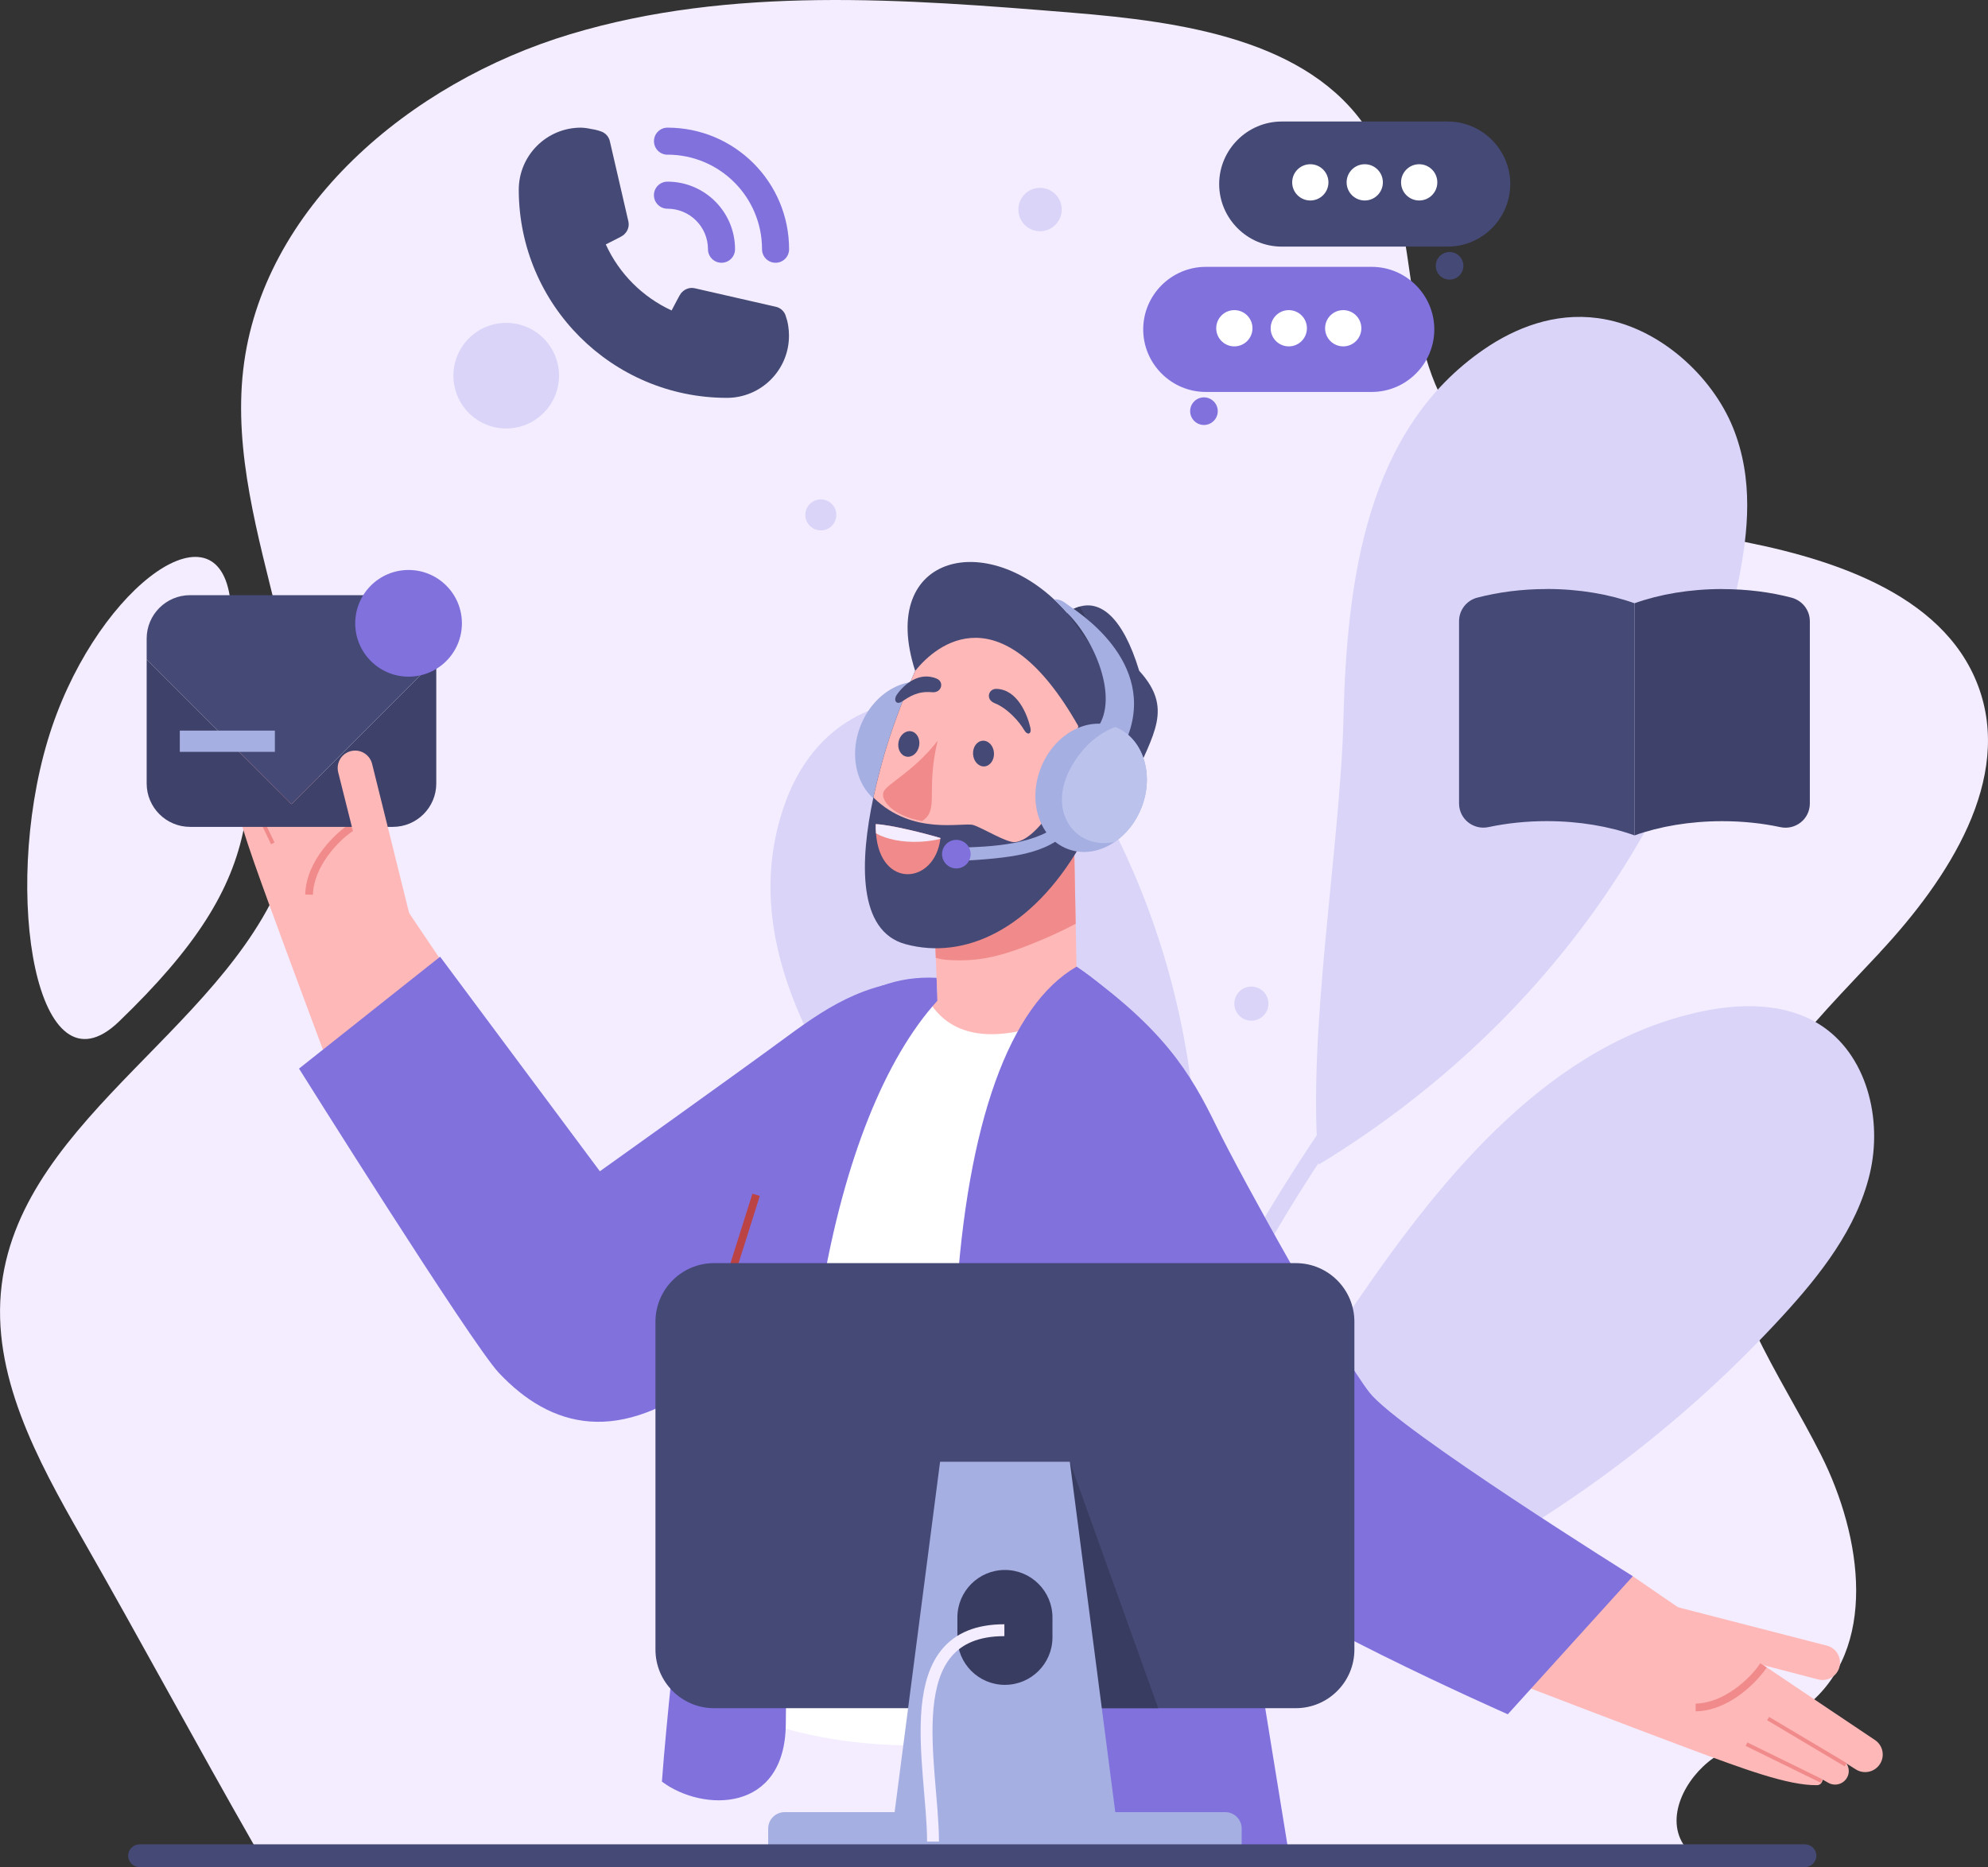 <?xml version="1.0" encoding="UTF-8"?>
<svg id="Layer_1" data-name="Layer 1" xmlns="http://www.w3.org/2000/svg" width="362.99" height="340.94" viewBox="0 0 362.99 340.94">
  <rect x="0" y="0" width="362.99" height="340.94" fill="#333333" stroke="none"/>
  <defs>
    <style>
      .cls-1 {
        fill: none;
        stroke: #f3edff;
        stroke-miterlimit: 10;
        stroke-width: 2.17px;
      }

      .cls-2 {
        fill: #fff;
      }

      .cls-3 {
        fill: #a6afe2;
      }

      .cls-4 {
        fill: #bbc3ed;
      }

      .cls-5 {
        fill: #ffb8b8;
      }

      .cls-6 {
        fill: #f18b8b;
      }

      .cls-7 {
        fill: #3b3e63;
      }

      .cls-8 {
        fill: #454975;
      }

      .cls-9 {
        fill: #393c61;
      }

      .cls-10 {
        fill: #8071dd;
      }

      .cls-11 {
        fill: #bb4344;
      }

      .cls-12 {
        fill: #3e4169;
      }

      .cls-13 {
        fill: #dad4f8;
      }

      .cls-14 {
        fill: #f3edff;
      }
    </style>
  </defs>
  <path class="cls-14" d="M343.23,173.92c12.57-13.48,24.37-31.65,17.95-48.7-6.44-17.09-27.56-23.64-46.09-26.91-18.52-3.27-39.54-6.88-49.8-22.13-10.36-15.39-5.41-36.99-15.59-52.49-10.81-16.46-33.82-19.73-53.93-21.37-30.67-2.51-62.25-4.93-91.63,3.92-29.38,8.84-56.4,31.81-59.74,61.36-3.4,30.04,17.58,60.5,8.35,89.37C43.17,186.93,4.19,203.46.31,234.6c-2.03,16.3,6.46,31.91,14.68,46.28,10.52,18.39,21.03,37.94,31.55,56.32h261.11c-3.75-5.11-.04-12.48,5.2-16.18,5.24-3.7,11.8-5.42,16.84-9.38,13.34-10.47,10.33-31.04,2.81-45.97-7.52-14.93-18.58-29.53-17.66-46.1,1-18.11,15.84-32.17,28.41-45.65Z"/>
  <path class="cls-14" d="M21.71,186.55c28.17-27.12,26.02-41.56,20.24-77.7-2.82-17.63-25.25-.35-33.25,26.38-8.4,28.05-1.98,65.75,13.01,51.32Z"/>
  <path class="cls-13" d="M192,339.37c1.81-11.86,4.3-23.62,7.44-35.2,3.14-11.56,6.95-22.93,11.36-34.06,4.43-11.15,9.48-22.07,15.11-32.66,5.62-10.57,11.83-20.83,18.61-30.71,6.76-9.85,14.07-19.32,21.89-28.35.99-1.14,1.99-2.28,3-3.41,1.32-1.48-1.05-3.43-2.36-1.96-8.06,9.04-15.61,18.54-22.59,28.44-6.96,9.87-13.37,20.14-19.19,30.73-5.81,10.57-11.03,21.46-15.63,32.6-4.63,11.22-8.62,22.7-11.97,34.37-3.33,11.59-6.01,23.36-7.99,35.26-.25,1.49-.49,2.99-.72,4.49-.3,1.95,2.73,2.43,3.03.47Z"/>
  <path class="cls-13" d="M240.79,212.66c-2.25-23.45,3.95-58.19,4.51-81.27.61-25.48,4.17-52.87,25.71-67.64,5.62-3.85,12.78-6.73,20.73-5.66,11.16,1.49,20.91,10.62,24.7,20.02,3.78,9.4,2.79,18.98.98,27.95-8.81,43.81-36.29,82.03-76.64,106.6Z"/>
  <path class="cls-13" d="M206.93,276.22c-15.46-16.21-31.01-45.76-44.09-63.33-14.44-19.39-27.72-41.92-19.76-65.46,2.08-6.14,5.92-12.45,12.67-16.26,9.48-5.37,22.34-4.21,30.77.62,8.42,4.83,13.26,12.56,17.12,20.31,18.85,37.85,20.03,82.35,3.3,124.13Z"/>
  <path class="cls-13" d="M195.13,310.33c12.17-22.33,38.44-51.95,52.81-72.94,15.86-23.15,35.42-46.99,62.9-52.72,7.17-1.49,15.08-1.53,21.3,2.34,8.74,5.43,11.65,17.35,9.26,27.35-2.39,10-9.02,18.42-15.97,26-33.98,37-80.69,62.08-130.3,69.96Z"/>
  <path class="cls-10" d="M121.87,38.11c4.09,0,7.4,3.31,7.4,7.4,0,1.36,1.1,2.47,2.47,2.47s2.47-1.1,2.47-2.47c0-6.81-5.52-12.34-12.34-12.34-1.36,0-2.47,1.1-2.47,2.47,0,1.36,1.11,2.47,2.47,2.47Z"/>
  <path class="cls-10" d="M121.87,28.24c9.54,0,17.27,7.73,17.27,17.27,0,1.36,1.1,2.47,2.47,2.47s2.47-1.1,2.47-2.47c0-12.26-9.94-22.2-22.2-22.2-1.36,0-2.47,1.1-2.47,2.47s1.11,2.47,2.47,2.47Z"/>
  <path class="cls-8" d="M143.45,57.62c-.28-.81-.95-1.41-1.78-1.6l-14.8-3.38c-.82-.19-1.67.06-2.27.64-.35.32-.37.35-1.97,3.41-5.32-2.45-9.59-6.73-12.02-12.06,3.13-1.58,3.16-1.58,3.48-1.95.59-.6.83-1.45.64-2.27l-3.38-14.63c-.19-.83-.8-1.5-1.6-1.78-.58-.21-1.17-.35-1.78-.44-.62-.14-1.26-.23-1.9-.25-6.27,0-11.35,5.08-11.35,11.35.03,20.97,17.02,37.97,37.99,37.99,6.27,0,11.35-5.08,11.35-11.35,0-.63-.05-1.26-.15-1.88-.1-.62-.26-1.22-.47-1.8Z"/>
  <path class="cls-8" d="M264.34,45.03h-30.31c-6.28,0-11.42-5.14-11.42-11.42s5.14-11.42,11.42-11.42h30.31c6.28,0,11.42,5.14,11.42,11.42s-5.14,11.42-11.42,11.42Z"/>
  <path class="cls-8" d="M267.2,48.54c0,1.39-1.13,2.52-2.52,2.52s-2.52-1.13-2.52-2.52,1.13-2.52,2.52-2.52,2.52,1.13,2.52,2.52Z"/>
  <path class="cls-2" d="M242.56,33.3c0,1.83-1.48,3.31-3.31,3.31s-3.31-1.48-3.31-3.31,1.48-3.31,3.31-3.31,3.31,1.48,3.31,3.31Z"/>
  <path class="cls-2" d="M252.5,33.3c0,1.83-1.48,3.31-3.31,3.31s-3.31-1.48-3.31-3.31,1.48-3.31,3.31-3.31,3.31,1.48,3.31,3.31Z"/>
  <path class="cls-2" d="M262.44,33.3c0,1.83-1.48,3.31-3.31,3.31s-3.31-1.48-3.31-3.31,1.48-3.31,3.31-3.31,3.31,1.48,3.31,3.31Z"/>
  <path class="cls-10" d="M220.16,71.57h30.31c6.28,0,11.42-5.14,11.42-11.42s-5.14-11.42-11.42-11.42h-30.31c-6.28,0-11.42,5.14-11.42,11.42s5.14,11.42,11.42,11.42Z"/>
  <path class="cls-10" d="M217.31,75.08c0,1.39,1.13,2.52,2.52,2.52s2.52-1.13,2.52-2.52-1.13-2.52-2.52-2.52-2.52,1.13-2.52,2.52Z"/>
  <path class="cls-2" d="M228.69,59.94c0,1.83-1.48,3.31-3.31,3.31s-3.31-1.48-3.31-3.31,1.48-3.31,3.31-3.31,3.31,1.48,3.31,3.31Z"/>
  <path class="cls-2" d="M238.63,59.94c0,1.83-1.48,3.31-3.31,3.31s-3.31-1.48-3.31-3.31,1.48-3.31,3.31-3.31,3.31,1.48,3.31,3.31Z"/>
  <path class="cls-2" d="M248.57,59.94c0,1.83-1.48,3.31-3.31,3.31s-3.31-1.48-3.31-3.31,1.48-3.31,3.31-3.31,3.31,1.48,3.31,3.31Z"/>
  <path class="cls-3" d="M175.52,139.74c-1.05,2.71-2.81,4.88-4.88,6.29-2.64,1.82-5.8,2.4-8.66,1.29-5.09-1.97-7.27-8.57-4.88-14.72,2.38-6.16,8.44-9.55,13.53-7.58.03,0,.06.02.08.04,5.03,2.01,7.18,8.56,4.81,14.68Z"/>
  <path class="cls-5" d="M50.78,130.55c5.33,8.12,20.83,31.71,29.53,44.49-6.6,12.34-20.4,19.17-20.4,19.17,0,0-7.14-19.1-10.9-29.44-3.76-10.34-6.67-18.39-6.56-23.68.02-.73.61-.98,1.02-1.06l-.57-1.03c-.69-1.25-.2-2.83,1.09-3.46.82-.4,1.74-.3,2.46.17l-1.05-1.71c-.87-1.41-.52-3.25.8-4.24,1.48-1.1,3.57-.75,4.58.79Z"/>
  <path class="cls-6" d="M55.73,163.35c.16-6.42,5.91-11.49,8.11-12.9l.76,1.19c-2.82,1.81-7.33,6.6-7.46,11.75l-1.42-.04Z"/>
  <path class="cls-6" d="M46.53,135.69l-.61.36,8.3,14.24.61-.36-8.3-14.24Z"/>
  <path class="cls-6" d="M43.53,140.1l-.64.31,6.6,13.75.64-.31-6.6-13.75Z"/>
  <path class="cls-5" d="M196.06,151.57l.03.54.32,16.57.81,42.08-50.37-13.54,24.26-15.96-.24-6.34-.82-22.01c-.29-7.15,5.24-13.2,12.38-13.56,7.17-.34,13.21,5.15,13.64,12.22Z"/>
  <path class="cls-6" d="M196.06,151.57l.03.54.32,16.57c-2.6,1.4-5.31,2.6-8.03,3.69-4.37,1.75-8.25,2.98-12.97,2.99-1.51,0-3.1-.02-4.55-.45l-.82-22.01c-.29-7.15,5.24-13.2,12.38-13.56,7.17-.34,13.21,5.15,13.64,12.22Z"/>
  <path class="cls-8" d="M206.79,142.94c-3.73,9.04-6.55,12.55-9.61,11.58-8.83,15.13-20.99,20.83-31.83,17.89-8.8-2.37-8.35-15.18-5.88-26.79.58-2.68,1.26-5.32,1.95-7.73,1.14-3.93,3.03-9.33,5.68-15.39-6.97-21.59,13.95-26.33,27.75-10.59.74-.54,1.53-.95,2.35-1.16,3.64-1.03,7.74,1.68,10.81,11.74,6.31,6.92,2.54,11.42-1.21,20.46Z"/>
  <path class="cls-7" d="M201.87,121.91c-1.15-2.12-3.27-4.75-7.02-10,.74-.54,1.52-.95,2.35-1.16,1.81,3.4,4.38,8.69,4.67,11.15Z"/>
  <path class="cls-5" d="M203.9,146.06c-4.24,8.52-10.79,4.69-11.38,1.27-3.43,5-5.66,6.28-7.18,6.44-1.53.16-5.78-2.52-7.6-3.11-1.85-.61-11.04,2.06-18.24-5.01l-.02-.02c.58-2.68,1.26-5.32,1.95-7.73,1.14-3.93,3.03-9.33,5.68-15.39,3.91-4.96,15.83-14.51,29.78,10.08-1.12,4.74-1.91,8.39-2.92,10.82,6.81-8.23,14.18-5.85,9.95,2.66Z"/>
  <path class="cls-6" d="M195.01,144.9c.31-.82.78-1.58,1.38-2.22.58-.66,1.29-1.22,2.1-1.64.8-.41,1.71-.7,2.68-.65.47.01.97.14,1.4.41.42.27.73.76.67,1.22-.26-.38-.6-.54-.95-.58-.34-.06-.7-.02-1.06.05-.71.16-1.41.45-2.09.8-.68.35-1.35.76-2.02,1.21-.68.44-1.33.94-2.1,1.39Z"/>
  <path class="cls-6" d="M195.87,143.95c.32-.39.8-.66,1.3-.78.51-.13,1.04-.13,1.57,0,.51.14,1.03.43,1.35.89.33.46.39,1.03.27,1.51-.3-.98-.95-1.52-1.79-1.72-.41-.11-.86-.14-1.31-.13-.45.02-.91.07-1.38.24Z"/>
  <path class="cls-6" d="M171.22,135.23c-4.23,5.53-9.24,7.87-9.88,9.35-.63,1.48,1.56,4.37,7.01,5.36,3.23-2.05.62-5.4,2.86-14.71Z"/>
  <path class="cls-8" d="M181.49,137.49c.08,1.3-.72,2.4-1.77,2.46s-1.97-.94-2.05-2.23c-.08-1.3.71-2.4,1.77-2.46,1.06-.06,1.98.94,2.05,2.23Z"/>
  <path class="cls-8" d="M167.82,136.21c-.24,1.28-1.28,2.15-2.32,1.95-1.04-.2-1.68-1.4-1.44-2.67.24-1.28,1.29-2.15,2.32-1.95,1.04.2,1.68,1.39,1.44,2.67Z"/>
  <path class="cls-8" d="M181.94,125.79c3.81.11,5.61,4.61,6.19,7.06.28,1.21-.51,1.53-1.16.41-.79-1.38-2.94-3.9-5.36-4.86-1.71-.68-1.14-2.65.33-2.61Z"/>
  <path class="cls-8" d="M171.05,123.92c-3.21-1.32-5.9.97-7.26,2.88-.72,1.01-.18,2.01.9,1.3,1.34-.87,2.87-1.95,5.47-1.7,1.84.18,2.26-1.91.89-2.47Z"/>
  <path class="cls-2" d="M136.38,313.44c11.55,4.06,23.46,6.51,43.25,4.64,11.56-37.33,13.42-127.01,13.79-132-9.06,3.49-20.25,5.51-24.98-5.51-22.67,25.56-32.19,64.61-32.06,132.87Z"/>
  <path class="cls-10" d="M196.56,176.52c-12.25,7.07-19.96,28.54-21.99,61.34-2.04,32.8-4.55,62.77-3.72,72.55.83,9.78,3.75,25.58,21.28,26.99,17.54,1.41,43.4,2.31,43.4,2.31,0,0-20.62-126.57-21.32-134.15-.7-7.58-3.23-19.46-17.64-29.04Z"/>
  <path class="cls-5" d="M342.36,317.74c-8.07-5.4-31.52-21.11-44.23-29.92-12.4,6.49-19.35,20.23-19.35,20.23,0,0,19.04,7.31,29.35,11.16,10.31,3.85,18.33,6.83,23.62,6.77.73,0,.98-.61,1.07-1.01l1.02.58c1.25.7,2.83.22,3.47-1.06.41-.81.31-1.74-.15-2.46l1.7,1.07c1.4.88,3.24.55,4.25-.77,1.12-1.46.78-3.56-.75-4.59Z"/>
  <path class="cls-5" d="M304.72,293.06l28.86,7.44c1.67.43,2.69,2.11,2.31,3.79-.4,1.76-2.17,2.83-3.91,2.38l-17.25-4.49s-13.66-2.34-10.02-9.11Z"/>
  <path class="cls-6" d="M313.07,311.91c-1.1.35-2.25.57-3.45.59l-.02-1.42c5.15-.08,9.98-4.56,11.81-7.36l1.18.77c-1.16,1.78-4.77,5.88-9.52,7.41Z"/>
  <path class="cls-6" d="M323.02,313.51l-.36.61,14.16,8.43.36-.61-14.16-8.43Z"/>
  <path class="cls-6" d="M319.05,318.18l-.31.63,13.69,6.72.31-.64-13.69-6.72Z"/>
  <path class="cls-10" d="M196.56,176.52c15.84,11.21,20.74,19.27,25.51,29.06,4.77,9.79,22.67,41.9,27.99,48.71,5.32,6.81,48.08,33.53,48.08,33.53l-22.83,25.21s-43.77-19.28-52.18-28.36c-8.41-9.08-27-42.86-26.57-108.14Z"/>
  <path class="cls-10" d="M170.99,178.56l.16,4.19c-9.56,10.52-16.97,29.04-21.06,52.81-4.65,26.92-6.43,55.55-6.61,79.24-.11,16.3-15.17,16.1-22.62,10.53,1.58-21.45,7.79-73.24,11.16-89.05,3.23-15.15,9.76-59.18,38.98-57.73Z"/>
  <path class="cls-10" d="M171.01,178.83l.05,1.2c-15.12,5.92-23.19,34.54-23.19,34.54,0,0-9.42,29.57-18.06,36.4-16.78,13.27-29.28,9.75-38.73-.29-4.99-5.3-36.48-55.55-36.48-55.55l25.76-20.43,29.17,39.18s24.75-17.66,34.08-24.53c8.42-6.22,15.59-10.63,27.41-10.53Z"/>
  <path class="cls-11" d="M201.12,234.73l-1.32.51,15.87,40.71,1.32-.51-15.87-40.71Z"/>
  <path class="cls-11" d="M137.39,217.96l-6.9,21.83,1.35.43,6.89-21.83-1.35-.43Z"/>
  <path class="cls-12" d="M53.22,146.85l-26.44-26.44v22.65c0,4.38,3.55,7.93,7.93,7.93h37.02c4.38,0,7.93-3.55,7.93-7.93v-22.65l-26.44,26.44Z"/>
  <path class="cls-8" d="M79.66,120.4v-3.79c0-4.38-3.55-7.93-7.93-7.93h-37.02c-4.38,0-7.93,3.55-7.93,7.93v3.79l26.44,26.44,26.44-26.44Z"/>
  <path class="cls-10" d="M74.6,123.56c5.38,0,9.74-4.36,9.74-9.74s-4.36-9.74-9.74-9.74-9.74,4.36-9.74,9.74,4.36,9.74,9.74,9.74Z"/>
  <path class="cls-3" d="M50.19,133.41h-17.36v3.88h17.36v-3.88Z"/>
  <path class="cls-5" d="M75.12,168.41l-7.18-28.93c-.42-1.67-2.08-2.71-3.77-2.35-1.76.38-2.85,2.14-2.42,3.89l4.34,17.29s2.22,13.68,9.02,10.1Z"/>
  <path class="cls-6" d="M171.72,153.03s0,.09-.02.14c-1.05,8.36-11.01,9.21-11.75-1-.05-.53-.07-1.09-.05-1.68,2.75.1,9.37,1.79,11.82,2.54Z"/>
  <path class="cls-14" d="M171.72,153.03s0,.09-.02.14c-1.13.29-2.35.46-3.65.53-3.27.17-6.22-.45-8.1-1.53-.05-.53-.07-1.09-.05-1.68,2.75.1,9.37,1.79,11.82,2.54Z"/>
  <path class="cls-3" d="M208.44,147.43c-1.05,2.71-2.81,4.88-4.88,6.29-2.64,1.82-5.8,2.4-8.66,1.29-5.09-1.97-7.27-8.57-4.88-14.72,2.38-6.16,8.44-9.55,13.53-7.58.03,0,.06.02.08.04,5.03,2.02,7.18,8.57,4.81,14.68Z"/>
  <path class="cls-3" d="M200.41,132.86c3.88-5.46-.52-16.01-5.57-20.95,0,0-1.82-1.99-2.44-2.48,1.14.02,1.55.22,2.7,1.1,1.15.88,16.5,10.16,10.63,24.39,0,0-5.02-.82-5.33-2.06Z"/>
  <path class="cls-4" d="M208.44,147.43c-1.05,2.71-2.81,4.88-4.88,6.29-7.11,1.6-12.7-5.53-7.82-13.93,2.14-3.68,4.98-5.94,7.9-7.04,5.03,2.01,7.18,8.56,4.81,14.68Z"/>
  <path class="cls-3" d="M194.01,149.91c-4.3,4.3-12.75,4.76-19.43,4.87-.64.01-1.17.51-1.21,1.15-.05.74.56,1.36,1.3,1.32,10.15-.56,16.46-1.21,20.77-5.82l-1.43-1.52Z"/>
  <path class="cls-10" d="M174.62,158.58c1.44,0,2.61-1.17,2.61-2.61s-1.17-2.61-2.61-2.61-2.61,1.17-2.61,2.61,1.17,2.61,2.61,2.61Z"/>
  <path class="cls-13" d="M92.43,78.24c5.32,0,9.64-4.32,9.64-9.64s-4.32-9.64-9.64-9.64-9.64,4.32-9.64,9.64,4.32,9.64,9.64,9.64Z"/>
  <path class="cls-13" d="M193.86,38.26c0,2.19-1.77,3.96-3.96,3.96s-3.95-1.77-3.95-3.96,1.77-3.96,3.95-3.96,3.96,1.77,3.96,3.96Z"/>
  <path class="cls-13" d="M149.88,96.85c1.56,0,2.82-1.26,2.82-2.83s-1.26-2.82-2.82-2.82-2.83,1.26-2.83,2.82,1.26,2.83,2.83,2.83Z"/>
  <path class="cls-13" d="M231.6,183.27c0,1.72-1.39,3.11-3.11,3.11s-3.11-1.39-3.11-3.11,1.39-3.11,3.11-3.11c1.72,0,3.11,1.39,3.11,3.11Z"/>
  <path class="cls-8" d="M247.3,241.36v59.85c0,5.91-4.79,10.71-10.71,10.71h-106.21c-5.91,0-10.7-4.8-10.7-10.71v-59.85c0-5.91,4.79-10.71,10.7-10.71h106.21c5.92,0,10.71,4.8,10.71,10.71Z"/>
  <path class="cls-9" d="M211.48,311.92h-38.47l-1.37-45.01h23.69l16.15,45.01Z"/>
  <path class="cls-3" d="M223.72,330.9h-20.08l-8.3-63.98h-23.69l-8.3,63.98h-20.08c-1.66,0-3.01,1.35-3.01,3.01v2.95h86.46v-2.95c0-1.66-1.34-3.01-3-3.01ZM192.17,298.98c0,4.79-3.88,8.68-8.68,8.68s-8.68-3.88-8.68-8.68v-3.62c0-4.79,3.88-8.68,8.68-8.68s8.68,3.89,8.68,8.68v3.62Z"/>
  <path class="cls-1" d="M183.39,297.68c-20,0-13.03,24.73-13.03,38.59"/>
  <path class="cls-8" d="M282.42,107.56c-4.55,0-8.85.57-12.68,1.57-1.96.51-3.33,2.27-3.33,4.3v33.28c0,2.83,2.61,4.91,5.38,4.32,3.29-.7,6.87-1.09,10.63-1.09,5.92,0,11.44.96,16.01,2.6v-42.39c-4.58-1.64-10.09-2.6-16.01-2.6Z"/>
  <path class="cls-12" d="M314.45,107.56c-5.92,0-11.44.96-16.01,2.6v42.39c4.58-1.64,10.09-2.6,16.01-2.6,3.75,0,7.34.38,10.63,1.09,2.77.59,5.38-1.49,5.38-4.32v-33.28c0-2.02-1.37-3.78-3.33-4.3-3.82-1.01-8.12-1.57-12.67-1.57Z"/>
  <path class="cls-8" d="M329.57,340.94H25.48c-1.14,0-2.08-.94-2.08-2.08s.94-2.08,2.08-2.08h304.09c1.14,0,2.08.94,2.08,2.08,0,1.15-.94,2.08-2.08,2.08Z"/>
</svg>
